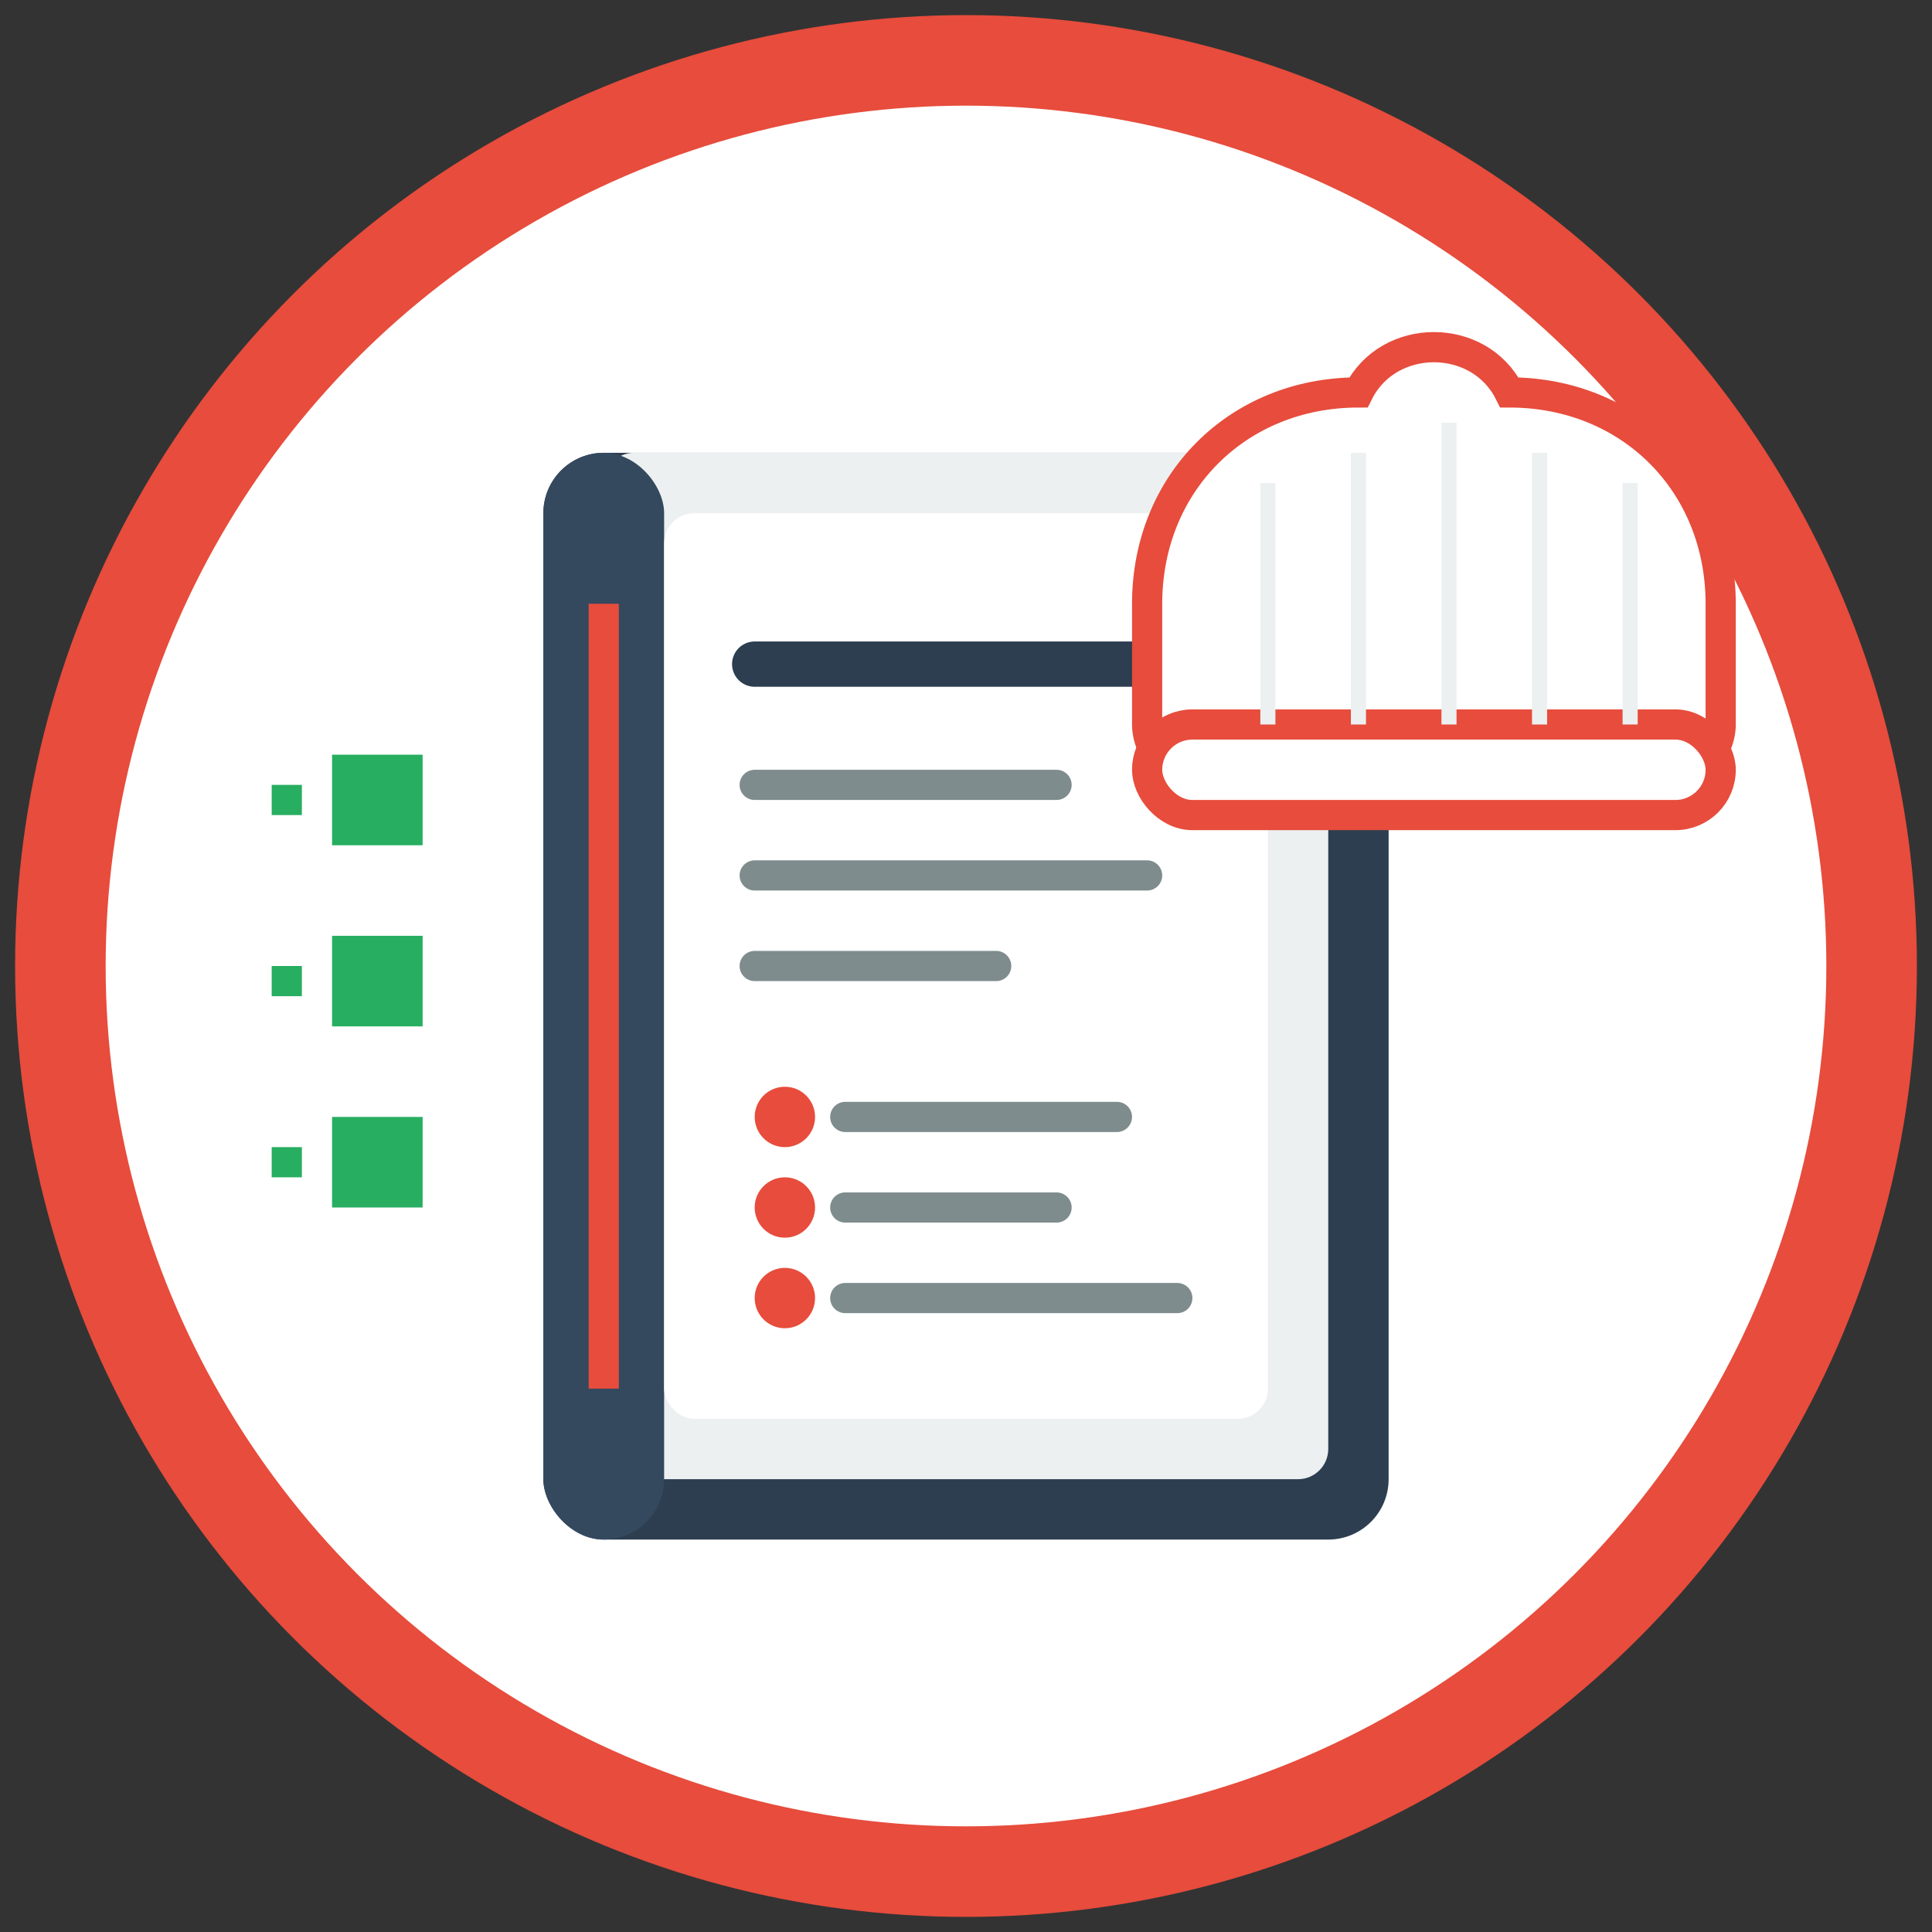 <svg width="64" height="64" viewBox="0 0 64 64" fill="none" xmlns="http://www.w3.org/2000/svg">
  <rect x="0" y="0" width="64" height="64" fill="#333333" stroke="none"/>
  <!-- Background circle -->
  <circle cx="32" cy="32" r="30" fill="#fff" stroke="#e74c3c" stroke-width="3"/>
  
  <!-- Recipe book -->
  <rect x="18" y="15" width="28" height="36" fill="#2c3e50" rx="2"/>
  <rect x="20" y="15" width="24" height="34" fill="#ecf0f1" rx="1"/>
  
  <!-- Book spine -->
  <rect x="18" y="15" width="4" height="36" fill="#34495e" rx="2"/>
  <line x1="20" y1="20" x2="20" y2="46" stroke="#e74c3c" stroke-width="1"/>
  
  <!-- Pages -->
  <rect x="22" y="17" width="20" height="30" fill="#ffffff" rx="1"/>
  
  <!-- Recipe text lines -->
  <line x1="25" y1="22" x2="39" y2="22" stroke="#2c3e50" stroke-width="1.5" stroke-linecap="round"/>
  <line x1="25" y1="26" x2="35" y2="26" stroke="#7f8c8d" stroke-width="1" stroke-linecap="round"/>
  <line x1="25" y1="29" x2="38" y2="29" stroke="#7f8c8d" stroke-width="1" stroke-linecap="round"/>
  <line x1="25" y1="32" x2="33" y2="32" stroke="#7f8c8d" stroke-width="1" stroke-linecap="round"/>
  
  <!-- Ingredients list -->
  <circle cx="26" cy="37" r="1" fill="#e74c3c"/>
  <line x1="28" y1="37" x2="37" y2="37" stroke="#7f8c8d" stroke-width="1" stroke-linecap="round"/>
  
  <circle cx="26" cy="40" r="1" fill="#e74c3c"/>
  <line x1="28" y1="40" x2="35" y2="40" stroke="#7f8c8d" stroke-width="1" stroke-linecap="round"/>
  
  <circle cx="26" cy="43" r="1" fill="#e74c3c"/>
  <line x1="28" y1="43" x2="39" y2="43" stroke="#7f8c8d" stroke-width="1" stroke-linecap="round"/>
  
  <!-- Chef's hat on corner -->
  <g transform="translate(38, 8)">
    <path d="M0 12 C0 8, 3 5, 7 5 C8 3, 11 3, 12 5 C16 5, 19 8, 19 12 L19 16 C19 17, 18 18, 17 18 L2 18 C1 18, 0 17, 0 16 L0 12 Z" fill="white" stroke="#e74c3c" stroke-width="1"/>
    <rect x="0" y="16" width="19" height="3" rx="1.5" fill="white" stroke="#e74c3c" stroke-width="1"/>
    
    <!-- Hat pleats -->
    <line x1="4" y1="8" x2="4" y2="16" stroke="#ecf0f1" stroke-width="0.5"/>
    <line x1="7" y1="7" x2="7" y2="16" stroke="#ecf0f1" stroke-width="0.5"/>
    <line x1="10" y1="6" x2="10" y2="16" stroke="#ecf0f1" stroke-width="0.5"/>
    <line x1="13" y1="7" x2="13" y2="16" stroke="#ecf0f1" stroke-width="0.5"/>
    <line x1="16" y1="8" x2="16" y2="16" stroke="#ecf0f1" stroke-width="0.5"/>
  </g>
  
  <!-- Traditional German motif -->
  <g transform="translate(8, 25)">
    <path d="M3 0 L6 0 L6 3 L3 3 Z M1 1 L2 1 L2 2 L1 2 Z" fill="#27ae60"/>
    <path d="M3 6 L6 6 L6 9 L3 9 Z M1 7 L2 7 L2 8 L1 8 Z" fill="#27ae60"/>
    <path d="M3 12 L6 12 L6 15 L3 15 Z M1 13 L2 13 L2 14 L1 14 Z" fill="#27ae60"/>
  </g>
</svg>
